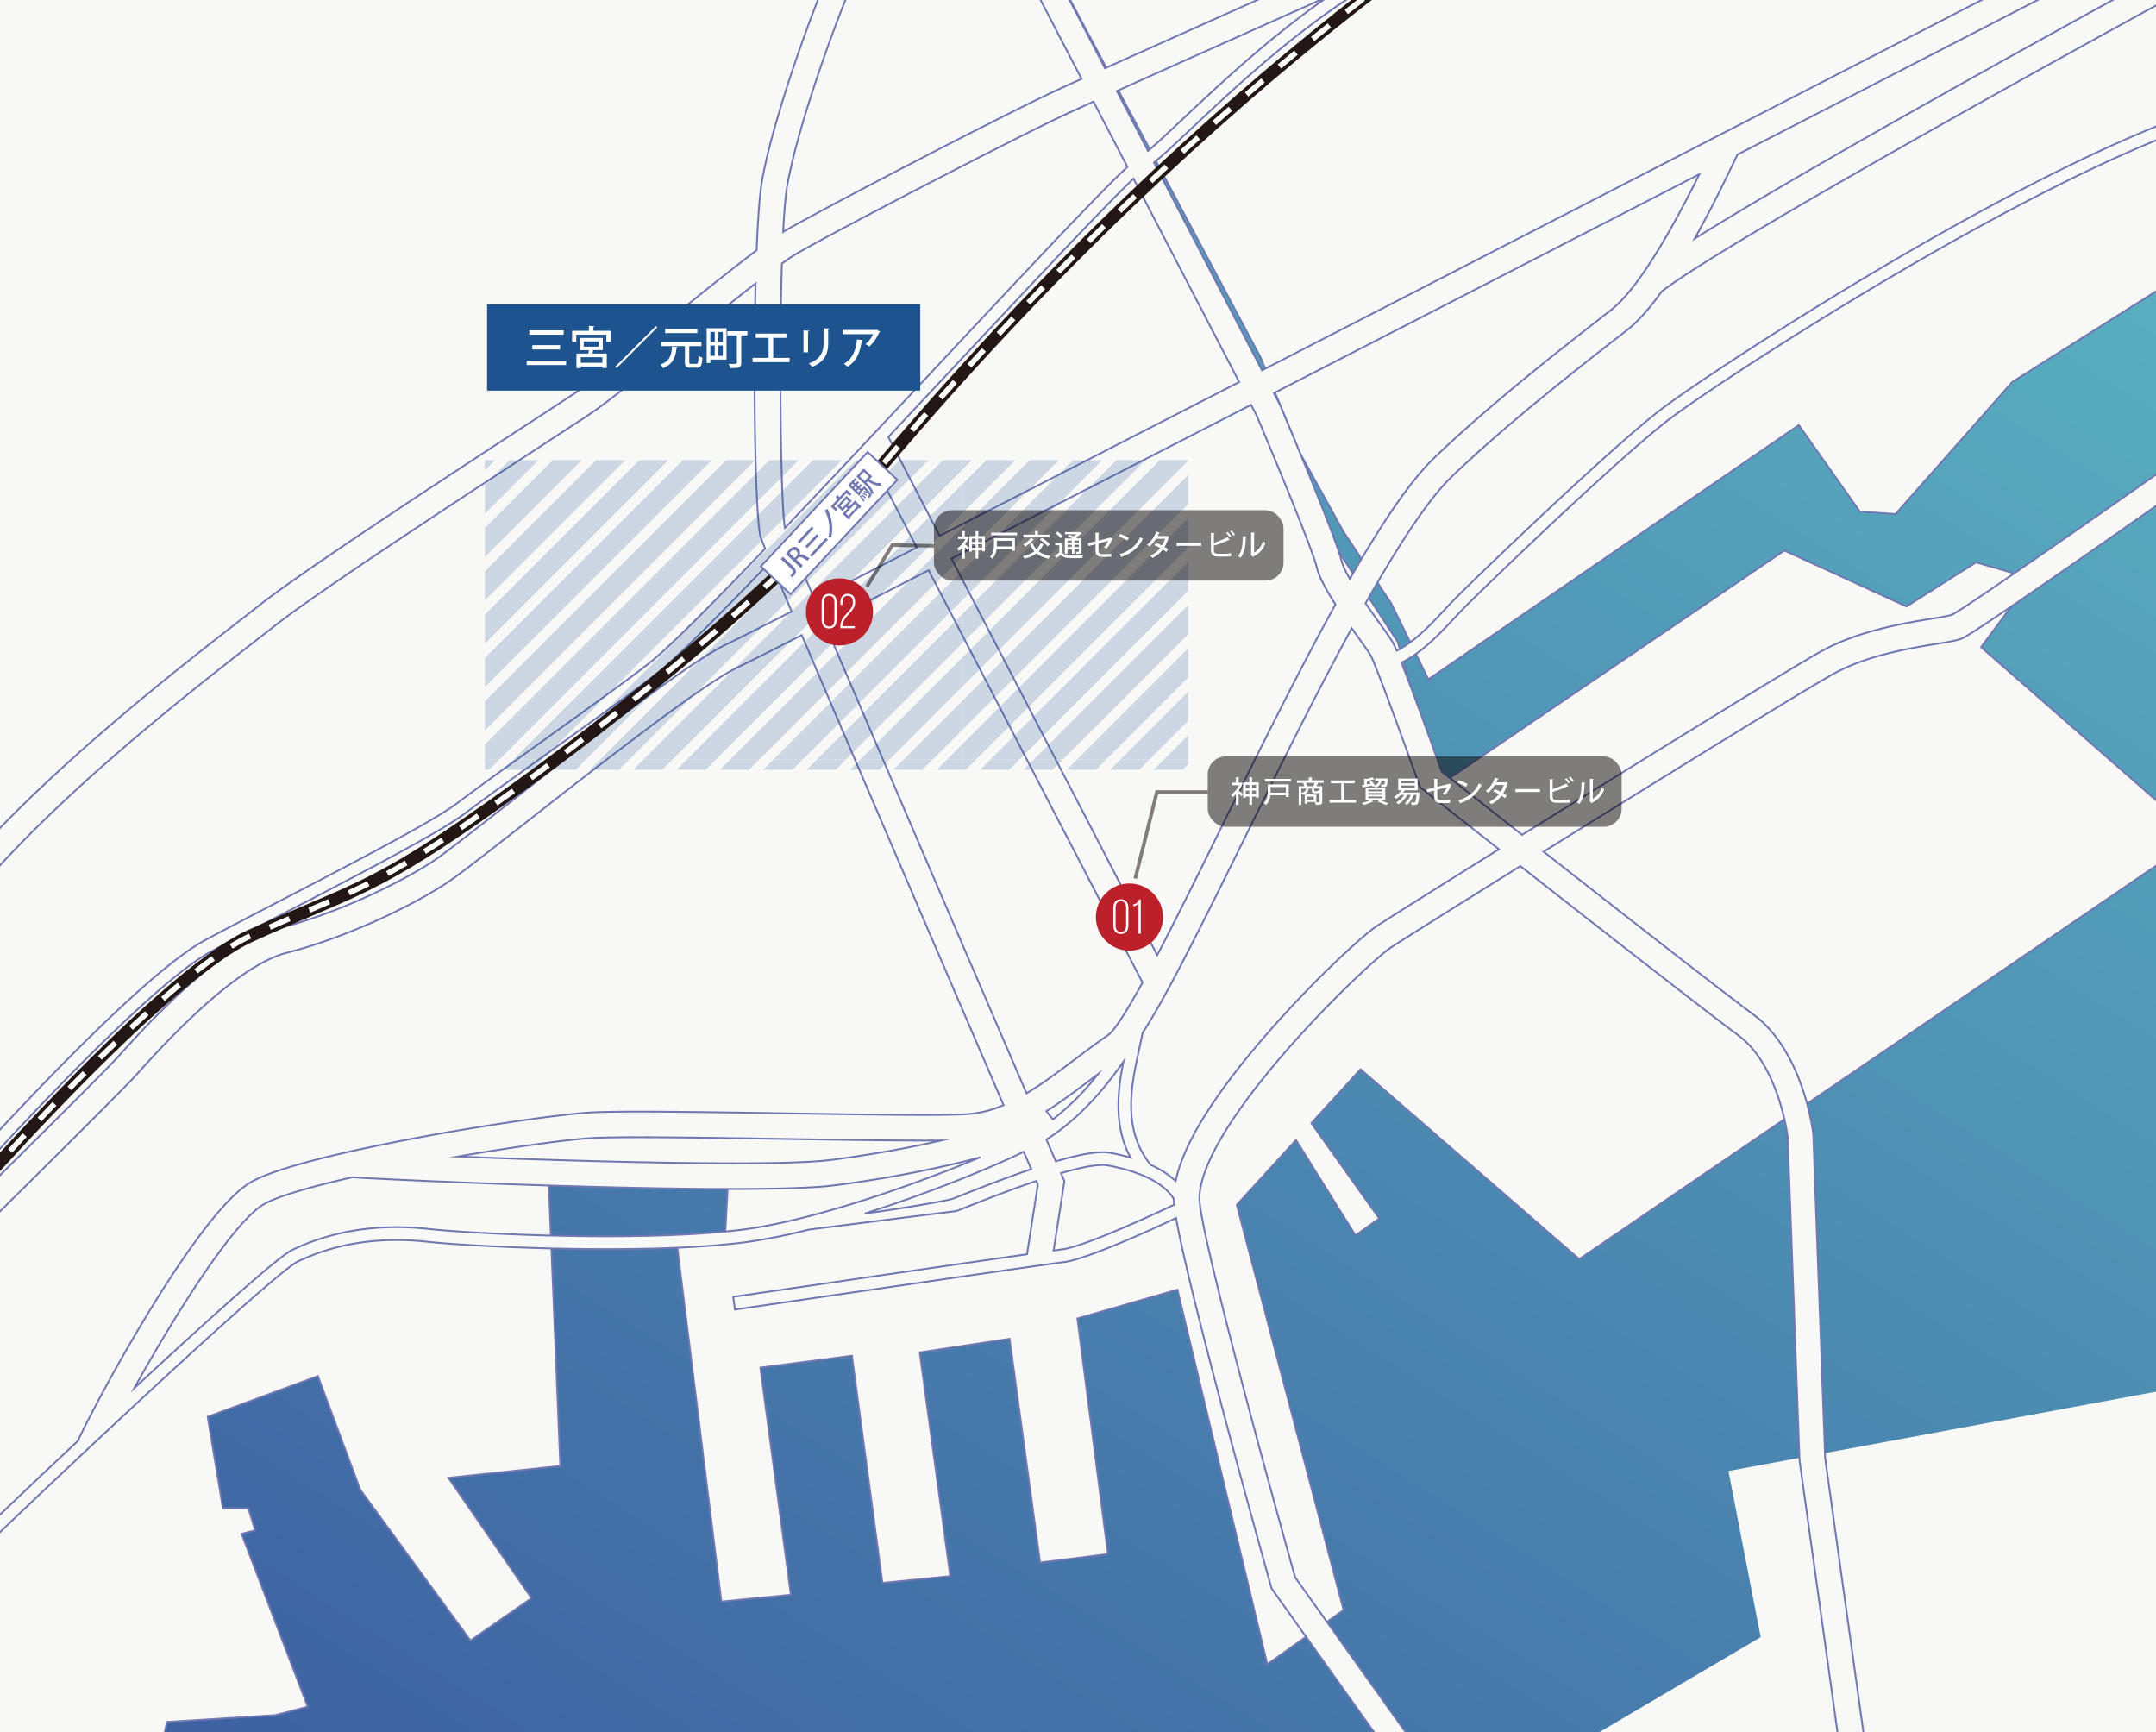 <svg id="kobe" xmlns="http://www.w3.org/2000/svg" xmlns:xlink="http://www.w3.org/1999/xlink" width="1200" height="964" viewBox="0 0 1200 964">
  <rect x="0" y="0" width="1200" height="964" fill="#333333" stroke="none"/>
  <defs>
    <linearGradient id="linear-gradient" x1="0.049" y1="1.061" x2="0.951" y2="-0.061" gradientUnits="objectBoundingBox">
      <stop offset="0" stop-color="#3c5da0"/>
      <stop offset="1" stop-color="#5cb7c3"/>
    </linearGradient>
    <clipPath id="clip-path">
      <rect id="長方形_3649" data-name="長方形 3649" width="1200" height="964" fill="none"/>
    </clipPath>
    <clipPath id="clip-path-2">
      <rect id="長方形_3758" data-name="長方形 3758" width="391.4" height="172.23" transform="translate(269.9 256.11)" fill="none"/>
    </clipPath>
    <clipPath id="clip-path-3">
      <rect id="長方形_3667" data-name="長方形 3667" width="193.07" height="193.02" transform="translate(535.32 229.54)" fill="none"/>
    </clipPath>
    <clipPath id="clip-path-4">
      <rect id="長方形_3685" data-name="長方形 3685" width="193.07" height="193.02" transform="translate(535.32 422.55)" fill="none"/>
    </clipPath>
    <clipPath id="clip-path-5">
      <rect id="長方形_3703" data-name="長方形 3703" width="193.07" height="193.02" transform="translate(342.25 229.54)" fill="none"/>
    </clipPath>
    <clipPath id="clip-path-6">
      <rect id="長方形_3721" data-name="長方形 3721" width="193.07" height="193.02" transform="translate(342.25 422.55)" fill="none"/>
    </clipPath>
    <clipPath id="clip-path-7">
      <rect id="長方形_3739" data-name="長方形 3739" width="193.07" height="193.02" transform="translate(149.18 229.54)" fill="none"/>
    </clipPath>
    <clipPath id="clip-path-8">
      <rect id="長方形_3757" data-name="長方形 3757" width="193.07" height="193.02" transform="translate(149.18 422.55)" fill="none"/>
    </clipPath>
    <clipPath id="clip-path-9">
      <rect id="長方形_3761" data-name="長方形 3761" width="1200" height="737.59" fill="none"/>
    </clipPath>
  </defs>
  <g id="グループ_2338" data-name="グループ 2338">
    <g id="グループ_2326" data-name="グループ 2326">
      <rect id="長方形_3648" data-name="長方形 3648" width="1200" height="964" fill="url(#linear-gradient)"/>
      <g id="グループ_2313" data-name="グループ 2313" clip-path="url(#clip-path)">
        <g id="グループ_2312" data-name="グループ 2312">
          <path id="パス_4514" data-name="パス 4514" d="M757.26,595.04,878.99,700.69,1223.42,465.8,1102.63,360.14l21.7-29.25-4.71-12.26-19.82-5.66-38.69,24.53-67.94-31.13L804.44,434.66l-7.55-10.37-18.87-66.98-32.09-49.06-25.47-48.11-25.48-62.26L638.36,94.11,585.51-4.94h7.55L701.58,198.82l21.71,52.83,24.53,44.34,26.42,39.62L795,378.06l206.19-141.5,33.97,48.11,19.82,1.41,65.11-73.58,92-58.01,1.42-165.56H-23.61l8.97,986.28,102.86,4.72,4.71-21.7,60.4-3.77,17.93-4.72-36.81-96.22,7.55-1.89-3.77-12.26H124.07l-8.49-50.95,61.34-22.64,23.59,63.21,61.34,83.96,33.97-23.59-46.24-66.97,62.28-6.61-6.61-161.31,100.03,1.88-1.89,34.91-26.42,2.83L401.5,891.25l38.69-3.77L423.21,761.07l50.95-6.61,16.99,126.41,37.75-3.77L511.91,752.58l50.01-7.55,16.99,124.52,37.74-4.71L599.67,733.71l55.67-16.04,50.02,208.49,42.46-30.19L688.37,670.5l32.96-36.11,33.1,53.1,13.21-9.44-37.77-53.01Z" fill="#f8f8f7" stroke="#7177b1" stroke-miterlimit="10" stroke-width="1"/>
          <path id="パス_4515" data-name="パス 4515" d="M962.03,818.61l17.93,92.45L878.99,970.49l16.04,7.55h326.5l-10.38-205.65Z" fill="#f8f8f7"/>
        </g>
        <path id="パス_4516" data-name="パス 4516" d="M532.38,673.89c.99-.33,3.29-1.24,6.77-2.63,7.57-3.01,22.58-8.97,37.66-14.06.32.75.61,1.42.85,1.98l-6.04,38.81c-47.81,6.8-162.17,23.5-163.56,23.7l1.03,7.07c1.68-.24,168.1-24.54,182.99-26.4,12.91-1.61,49.44-18.38,62.51-24.53,7.89,45.01,50.88,197.98,52.85,204.99l.34,1.2,73.38,102.9,11.63-8.29L720.85,877.76c-18.02-64.09-51.87-188.71-53.2-209.58-.61-9.57,4.64-32.88,46.64-81.55,26.08-30.22,53.64-55.2,59.65-59.22,5.17-3.44,34.97-22.16,72.29-45.43,44.06,34.57,101.97,79.83,121.43,94.28,21.46,15.94,26.88,52.8,27.33,56.17l6.59,179.86v.36l23.65,169.22,14.15-1.97-23.54-168.5-6.59-179.82-.04-.57c-.22-1.86-5.65-45.89-33.03-66.22-18.76-13.93-73.63-56.8-117.05-90.85,64.93-40.43,145.5-90.2,161.54-99.05,18.64-10.28,42.7-14.21,57.08-16.56,6.58-1.07,10.92-1.78,13.69-2.82,1.8-.68,5.56-2.08,75.65-50.94,34.3-23.91,68.11-47.78,68.45-48.02l-8.24-11.66c-50.54,35.68-133.22,93.45-141.01,97.3a110.227,110.227,0,0,1-10.84,2.05c-15.29,2.5-40.88,6.67-61.68,18.15-16.48,9.09-100.69,61.13-166.59,102.18-22.08-17.33-39.5-31.04-44.74-35.17-3.95-11.03-15.46-43.04-22.39-60.61,11.75-5.97,20.8-15.64,28.9-24.29,2.4-2.57,4.68-5,6.97-7.29,12.74-12.73,85.64-83.05,113.81-104.39,26.87-20.35,197.44-132.6,301.85-166.42l-2.2-6.79c-105.25,34.1-276.93,147.05-303.96,167.53-28.46,21.55-101.75,92.24-114.55,105.03-2.38,2.37-4.69,4.84-7.13,7.46-7.91,8.45-16.05,17.14-26.37,22.52a50.084,50.084,0,0,0-2.12-4.59c-1.26-2.2-3.82-5.78-7.36-10.72-2.19-3.06-4.99-6.96-7.83-11.1,17.78-31.57,34.51-57.51,47.91-70.44,30.44-29.38,72.43-62.03,97.56-81.57,6.33-4.92,12.86-12.46,19.34-21.51,39-30.2,273.18-158.29,293.87-169.33l-6.72-12.6c-2.22,1.19-190.08,103.19-268.82,152.55,8.8-15.71,16.98-32.37,23.8-46.77,97.83-50.36,171.76-88.44,180.87-93.14l-6.54-12.69c-4.05,2.09-236.14,121.66-438.91,225.85L642.31,90.46c5.11-4.15,12.02-10.66,20.61-18.75C690,46.19,730.92,7.62,777.3-16.86l-.88-1.66c4.77-2.13,7.57-3.37,7.78-3.46l-5.81-13.05c-1.32.59-108.07,48.09-163.36,73.02L575.32-38.4l-12.68,6.59,39.35,75.7c-6.67,3.02-11.93,5.43-15.28,6.99-28.95,13.5-130,65.9-150.82,78.16.59-11.4,1.36-20.56,2.34-26.11,5.45-30.86,24.6-85.21,36.33-112.58l-13.13-5.63c-12,28-31.64,83.8-37.27,115.72-1.34,7.6-2.34,21.62-3.02,38.84-13.18,9.9-31.64,24.77-49.67,39.31-21.64,17.45-42.08,33.93-50.87,39.79-4.02,2.68-12.63,8.3-23.53,15.41-44.53,29.05-127.42,83.13-152.45,102.85-3.09,2.43-6.79,5.31-11,8.58C94.87,375.35,14.24,438.05-33.04,498.21l11.23,8.82c46.2-58.78,125.9-120.76,164.2-150.54,4.24-3.3,7.96-6.19,11.07-8.64,24.52-19.32,110.23-75.23,151.41-102.1,11.36-7.41,19.56-12.76,23.64-15.48,9.33-6.22,30.02-22.9,51.92-40.55,13.57-10.94,28.15-22.7,40.12-31.99-1.41,56.74-.14,132.33,2.92,141.5.25.74,1.08,2.83,2.42,6.08-28.59,29.85-52,53.47-63.01,62.48-8.63,7.06-34.14,25.38-58.81,43.1-20.13,14.46-39.14,28.11-49.61,36.07-13.38,10.17-60.85,34.79-98.99,54.57-15.43,8-30.01,15.57-41.14,21.54C75.53,543.88-16.73,646.82-20.64,651.19l5.33,4.76c.95-1.06,95.33-106.37,133.02-126.59,11.09-5.95,25.65-13.5,41.06-21.49,40.38-20.94,86.15-44.68,100.02-55.22,10.4-7.9,29.37-21.53,49.46-35.95,24.76-17.78,50.36-36.17,59.16-43.37,10.94-8.95,33.67-31.83,61.48-60.82,2.93,7,6.93,16.46,11.75,27.78-19.81,10.08-32.57,16.51-36.06,18.14-20.67,9.68-75.4,52.56-119.39,87.01-20.7,16.21-38.57,30.22-44.73,34.21-18.43,11.98-52.8,28.61-84.7,36.81-22.37,5.75-52.34,29.48-89.07,70.53l-1.27,1.42c-8.26,9.17-86.68,86.65-87.47,87.43L-12.01,686c3.24-3.2,79.51-78.55,88.05-88.04l1.3-1.45c43.36-48.46,68.52-62.76,81.98-66.22,33.64-8.65,68.9-25.65,88.93-38.66,6.68-4.34,23.92-17.85,45.75-34.95,38.8-30.4,97.44-76.33,116.64-85.32,3.54-1.66,16.12-8,35.61-17.9,30.34,71.17,83.45,194.52,112.33,261.53a61.747,61.747,0,0,1-20.24,5.03c-14.75.92-59.36.21-102.5-.48-44.3-.7-90.1-1.43-106.96-.47-20.7,1.18-84.87,10.68-133.92,21.71h-.06v.02c-24.66,5.55-45.49,11.48-55.05,16.94C110.37,674.58,54.99,776.86,43.5,801.48l.15.07c-39.41,37.03-74.82,71.1-81.2,77.85l5.19,4.9c8.28-8.76,43.97-43.02,82.91-79.54L64.19,792c46.53-43.41,93.68-86.19,101.51-89.95,21.4-10.27,45.83-13.96,72.61-10.99,23.79,2.64,122.64,7.66,178.29-.01a313.151,313.151,0,0,0,33.48-6.78l82.28-10.35ZM911.95,155.67q-8.37,11.46-15.22,16.8c-25.31,19.68-67.67,52.62-98.67,82.53-13.59,13.11-29.65,37.33-46.74,67.13-2.29-3.94-4.01-7.43-4.56-9.82-2.89-12.51-31.14-79.43-34.35-87.02l-.11-.26-3.26-6.27c79.6-40.91,163.71-84.18,236.82-121.81q-17.7,35.595-31.6,55.49l-2.31,3.23ZM586.02,622.94l-3.63-4.59c8.47-5.35,16.64-11.5,24.7-17.57q2.025-1.53,4.08-3.07a146.764,146.764,0,0,1-25.15,25.23Zm-3.6,11.19c17.81-11.2,32.31-28.11,42.85-43.27-3.24,16.3-5.48,35.79,3.95,53.32a116.619,116.619,0,0,0-11.46-2.66c-6.31-1.15-17.23.97-30.11,4.75Q585.16,640.48,582.42,634.13Zm61.67-102.6L529.59,310.85c47.6-24.38,105.57-54.14,166.75-85.57l3.03,5.83c12.42,29.36,31.51,75.88,33.48,84.41,1.26,5.44,5.21,12.68,10.48,20.83-21.08,38.1-43.34,83.17-64.17,125.35-12.69,25.71-24.77,50.16-35.06,69.82ZM523,298.17l-28.54-55c10.73-11.44,21.49-22.94,32.03-34.19,43.38-46.35,88-94.03,104.41-109.55L689.73,212.6C628.54,244.04,570.56,273.8,523,298.17ZM739.46-2.06c-32.7,22.64-60.97,49.28-81.42,68.55-7.68,7.24-14.27,13.45-19.08,17.48L621.64,50.66c32.34-14.58,81.91-36.71,117.81-52.72ZM435.2,146.65c2.95-2.13,5.41-3.81,7.25-4.91,18.09-10.85,122.05-64.76,150.33-77.95,3.43-1.6,8.9-4.1,15.83-7.24l18.9,36.35c-14.57,13.39-51.63,52.85-106.24,111.2-13.28,14.19-26.94,28.78-40.43,43.15l-.28.15.05.1c-15.03,16-29.85,31.72-43.74,46.31-2.26-12.48-3.4-93.05-1.67-147.15Zm4.48,154.56c14.07-14.75,29.13-30.72,44.42-47l26.19,50.47c-21.73,11.13-40.95,20.95-56.87,29.07C447.2,319.13,442.43,307.85,439.68,301.21Zm19.35,45.71c16.14-8.23,35.69-18.22,57.84-29.56L635.92,546.79c-12.24,22.24-17.17,27.85-19.07,29.15-6.27,4.32-12.41,8.95-18.35,13.42-9.17,6.91-18.11,13.64-27.16,19.04-34.08-79.08-83.9-194.87-112.31-261.49ZM329.72,633.3c16.33-.93,61.87-.21,105.91.49,34.57.55,67.66,1.07,88.25.87-19.5,4.47-41.3,8.26-61.48,10.84-30.67,3.91-138,.88-207.59-1.89C286.49,638.13,316.06,634.08,329.72,633.3Zm85.92,50.65c-55.03,7.59-152.94,2.61-176.52-.01-28.13-3.13-53.87.79-76.49,11.65-7.83,3.76-46.53,38.54-87.93,76.95,21.93-39.47,54.97-92.56,72.26-102.44,7.99-4.56,26.57-9.84,49.16-14.96,23.68,1.56,137.22,6.51,211.49,6.51,24.91,0,45.41-.56,56.61-1.99a657.046,657.046,0,0,0,71.11-13q5.43-1.35,10.38-2.71C509.43,659.25,453.72,678.7,415.64,683.95Zm120.88-19.32c-3.12,1.24-5.59,2.22-6.39,2.49-3.15,1.05-27.03,5.27-48.85,8.2,34.95-11.04,69.27-25.02,88.52-34.38,1.59,3.68,2.98,6.92,4.18,9.69-12.27,4.17-25.36,9.2-37.46,14Zm54.69,30.63c-.98.12-2.61.34-4.79.64l6.01-38.6-.82-1.89c-.36-.84-.73-1.69-1.1-2.55,11.09-3.23,20.87-5.25,25.98-4.32,18.61,3.38,31.67,10.07,36.85,18.7,0,.62.03,1.23.07,1.83.03.42.06.87.11,1.35-10.56,4.99-49.87,23.28-62.31,24.84ZM766.03,515.51c-7.59,5.06-35.76,30.73-62.55,61.77-28.54,33.07-44.99,59.89-49.11,79.98a48.972,48.972,0,0,0-13.85-8.98c-16.16-19.82-10.82-44.44-6.52-64.22.7-3.24,1.38-6.36,1.93-9.31,12.2-18.39,30.12-54.26,56.02-106.71,18.92-38.31,40.13-81.25,60.41-118.4q1.92,2.73,3.92,5.5c2.92,4.07,5.67,7.92,6.57,9.49,2.25,3.95,15.51,39.79,26.84,71.5l.69,1.94,1.61,1.27c.5.39,18.16,14.3,42.3,33.26-35.44,22.1-63.28,39.6-68.26,42.92Z" fill="#f8f8f7" stroke="#7177b1" stroke-miterlimit="10" stroke-width="1"/>
      </g>
      <g id="グループ_2321" data-name="グループ 2321" opacity="0.2">
        <g id="グループ_2320" data-name="グループ 2320" clip-path="url(#clip-path-2)">
          <g id="グループ_2314" data-name="グループ 2314" clip-path="url(#clip-path-3)">
            <rect id="長方形_3650" data-name="長方形 3650" width="340.22" height="11.43" transform="translate(405.96 350.768) rotate(-44.99)" fill="#1d538f"/>
            <rect id="長方形_3651" data-name="長方形 3651" width="340.22" height="11.43" transform="translate(418.025 362.841) rotate(-44.99)" fill="#1d538f"/>
            <rect id="長方形_3652" data-name="長方形 3652" width="340.22" height="11.43" transform="translate(430.087 374.897) rotate(-44.99)" fill="#1d538f"/>
            <rect id="長方形_3653" data-name="長方形 3653" width="340.22" height="11.43" transform="translate(442.157 386.96) rotate(-44.99)" fill="#1d538f"/>
            <rect id="長方形_3654" data-name="長方形 3654" width="340.22" height="11.43" transform="translate(454.222 399.033) rotate(-44.99)" fill="#1d538f"/>
            <rect id="長方形_3655" data-name="長方形 3655" width="340.22" height="11.43" transform="translate(466.285 411.089) rotate(-44.99)" fill="#1d538f"/>
            <rect id="長方形_3656" data-name="長方形 3656" width="340.22" height="11.43" transform="translate(478.364 423.152) rotate(-44.99)" fill="#1d538f"/>
            <rect id="長方形_3657" data-name="長方形 3657" width="340.22" height="11.43" transform="translate(490.427 435.208) rotate(-44.99)" fill="#1d538f"/>
            <rect id="長方形_3658" data-name="長方形 3658" width="340.22" height="11.43" transform="translate(502.492 447.281) rotate(-44.99)" fill="#1d538f"/>
            <rect id="長方形_3659" data-name="長方形 3659" width="340.22" height="11.43" transform="translate(514.562 459.344) rotate(-44.99)" fill="#1d538f"/>
            <rect id="長方形_3660" data-name="長方形 3660" width="340.22" height="11.43" transform="translate(526.634 471.4) rotate(-44.99)" fill="#1d538f"/>
            <rect id="長方形_3661" data-name="長方形 3661" width="340.22" height="11.43" transform="translate(538.689 483.463) rotate(-44.99)" fill="#1d538f"/>
            <rect id="長方形_3662" data-name="長方形 3662" width="340.22" height="11.43" transform="translate(550.759 495.526) rotate(-44.99)" fill="#1d538f"/>
            <rect id="長方形_3663" data-name="長方形 3663" width="340.22" height="11.43" transform="translate(562.831 507.592) rotate(-44.99)" fill="#1d538f"/>
            <rect id="長方形_3664" data-name="長方形 3664" width="340.22" height="11.43" transform="translate(574.887 519.655) rotate(-44.99)" fill="#1d538f"/>
            <rect id="長方形_3665" data-name="長方形 3665" width="340.22" height="11.43" transform="translate(586.966 531.728) rotate(-44.99)" fill="#1d538f"/>
            <rect id="長方形_3666" data-name="長方形 3666" width="340.22" height="11.43" transform="translate(598.068 544.722) rotate(-44.99)" fill="#1d538f"/>
          </g>
          <g id="グループ_2315" data-name="グループ 2315" clip-path="url(#clip-path-4)">
            <rect id="長方形_3668" data-name="長方形 3668" width="340.22" height="11.43" transform="translate(405.964 543.781) rotate(-44.99)" fill="#1d538f"/>
            <rect id="長方形_3669" data-name="長方形 3669" width="340.22" height="11.43" transform="translate(418.019 555.844) rotate(-44.99)" fill="#1d538f"/>
            <rect id="長方形_3670" data-name="長方形 3670" width="340.22" height="11.43" transform="translate(430.089 567.917) rotate(-44.99)" fill="#1d538f"/>
            <rect id="長方形_3671" data-name="長方形 3671" width="340.22" height="11.43" transform="translate(442.161 579.973) rotate(-44.99)" fill="#1d538f"/>
            <rect id="長方形_3672" data-name="長方形 3672" width="340.22" height="11.43" transform="translate(454.216 592.036) rotate(-44.99)" fill="#1d538f"/>
            <rect id="長方形_3673" data-name="長方形 3673" width="340.22" height="11.43" transform="translate(466.296 604.099) rotate(-44.99)" fill="#1d538f"/>
            <rect id="長方形_3674" data-name="長方形 3674" width="340.22" height="11.43" transform="translate(478.358 616.165) rotate(-44.99)" fill="#1d538f"/>
            <rect id="長方形_3675" data-name="長方形 3675" width="340.22" height="11.43" transform="translate(490.438 628.228) rotate(-44.99)" fill="#1d538f"/>
            <rect id="長方形_3676" data-name="長方形 3676" width="340.22" height="11.43" transform="translate(502.493 640.301) rotate(-44.99)" fill="#1d538f"/>
            <rect id="長方形_3677" data-name="長方形 3677" width="340.22" height="11.43" transform="translate(514.556 652.357) rotate(-44.99)" fill="#1d538f"/>
            <rect id="長方形_3678" data-name="長方形 3678" width="340.22" height="11.43" transform="translate(526.635 664.42) rotate(-44.99)" fill="#1d538f"/>
            <rect id="長方形_3679" data-name="長方形 3679" width="340.22" height="11.43" transform="translate(538.691 676.483) rotate(-44.99)" fill="#1d538f"/>
            <rect id="長方形_3680" data-name="長方形 3680" width="340.22" height="11.43" transform="translate(550.763 688.549) rotate(-44.99)" fill="#1d538f"/>
            <rect id="長方形_3681" data-name="長方形 3681" width="340.22" height="11.43" transform="translate(562.833 700.602) rotate(-44.99)" fill="#1d538f"/>
            <rect id="長方形_3682" data-name="長方形 3682" width="340.22" height="11.43" transform="translate(574.888 712.675) rotate(-44.99)" fill="#1d538f"/>
            <rect id="長方形_3683" data-name="長方形 3683" width="340.22" height="11.43" transform="translate(586.96 724.741) rotate(-44.99)" fill="#1d538f"/>
            <rect id="長方形_3684" data-name="長方形 3684" width="340.22" height="11.43" transform="translate(598.07 737.731) rotate(-44.99)" fill="#1d538f"/>
          </g>
          <g id="グループ_2316" data-name="グループ 2316" clip-path="url(#clip-path-5)">
            <rect id="長方形_3686" data-name="長方形 3686" width="340.22" height="11.43" transform="translate(212.888 350.782) rotate(-44.99)" fill="#1d538f"/>
            <rect id="長方形_3687" data-name="長方形 3687" width="340.22" height="11.43" transform="translate(224.95 362.838) rotate(-44.99)" fill="#1d538f"/>
            <rect id="長方形_3688" data-name="長方形 3688" width="340.22" height="11.43" transform="translate(237.022 374.894) rotate(-44.99)" fill="#1d538f"/>
            <rect id="長方形_3689" data-name="長方形 3689" width="340.22" height="11.43" transform="translate(249.092 386.957) rotate(-44.99)" fill="#1d538f"/>
            <rect id="長方形_3690" data-name="長方形 3690" width="340.22" height="11.43" transform="translate(261.157 399.03) rotate(-44.99)" fill="#1d538f"/>
            <rect id="長方形_3691" data-name="長方形 3691" width="340.22" height="11.43" transform="translate(273.22 411.086) rotate(-44.99)" fill="#1d538f"/>
            <rect id="長方形_3692" data-name="長方形 3692" width="340.22" height="11.43" transform="translate(285.289 423.149) rotate(-44.99)" fill="#1d538f"/>
            <rect id="長方形_3693" data-name="長方形 3693" width="340.22" height="11.43" transform="translate(297.355 435.212) rotate(-44.99)" fill="#1d538f"/>
            <rect id="長方形_3694" data-name="長方形 3694" width="340.22" height="11.43" transform="translate(309.417 447.278) rotate(-44.99)" fill="#1d538f"/>
            <rect id="長方形_3695" data-name="長方形 3695" width="340.22" height="11.43" transform="translate(321.497 459.341) rotate(-44.99)" fill="#1d538f"/>
            <rect id="長方形_3696" data-name="長方形 3696" width="340.22" height="11.43" transform="translate(333.552 471.404) rotate(-44.99)" fill="#1d538f"/>
            <rect id="長方形_3697" data-name="長方形 3697" width="340.22" height="11.43" transform="translate(345.614 483.46) rotate(-44.99)" fill="#1d538f"/>
            <rect id="長方形_3698" data-name="長方形 3698" width="340.22" height="11.43" transform="translate(357.694 495.533) rotate(-44.99)" fill="#1d538f"/>
            <rect id="長方形_3699" data-name="長方形 3699" width="340.22" height="11.43" transform="translate(369.756 507.589) rotate(-44.99)" fill="#1d538f"/>
            <rect id="長方形_3700" data-name="長方形 3700" width="340.22" height="11.43" transform="translate(381.822 519.662) rotate(-44.99)" fill="#1d538f"/>
            <rect id="長方形_3701" data-name="長方形 3701" width="340.22" height="11.43" transform="translate(393.891 531.725) rotate(-44.99)" fill="#1d538f"/>
            <rect id="長方形_3702" data-name="長方形 3702" width="340.22" height="11.43" transform="translate(405.004 544.738) rotate(-44.99)" fill="#1d538f"/>
          </g>
          <g id="グループ_2317" data-name="グループ 2317" clip-path="url(#clip-path-6)">
            <rect id="長方形_3704" data-name="長方形 3704" width="340.22" height="11.43" transform="translate(212.882 543.784) rotate(-44.99)" fill="#1d538f"/>
            <rect id="長方形_3705" data-name="長方形 3705" width="340.22" height="11.43" transform="translate(224.954 555.84) rotate(-44.99)" fill="#1d538f"/>
            <rect id="長方形_3706" data-name="長方形 3706" width="340.22" height="11.43" transform="translate(237.024 567.913) rotate(-44.99)" fill="#1d538f"/>
            <rect id="長方形_3707" data-name="長方形 3707" width="340.22" height="11.43" transform="translate(249.086 579.969) rotate(-44.99)" fill="#1d538f"/>
            <rect id="長方形_3708" data-name="長方形 3708" width="340.22" height="11.43" transform="translate(261.152 592.042) rotate(-44.99)" fill="#1d538f"/>
            <rect id="長方形_3709" data-name="長方形 3709" width="340.22" height="11.43" transform="translate(273.221 604.095) rotate(-44.99)" fill="#1d538f"/>
            <rect id="長方形_3710" data-name="長方形 3710" width="340.22" height="11.43" transform="translate(285.294 616.161) rotate(-44.99)" fill="#1d538f"/>
            <rect id="長方形_3711" data-name="長方形 3711" width="340.22" height="11.43" transform="translate(297.349 628.224) rotate(-44.99)" fill="#1d538f"/>
            <rect id="長方形_3712" data-name="長方形 3712" width="340.22" height="11.43" transform="translate(309.418 640.297) rotate(-44.99)" fill="#1d538f"/>
            <rect id="長方形_3713" data-name="長方形 3713" width="340.22" height="11.43" transform="translate(321.491 652.353) rotate(-44.99)" fill="#1d538f"/>
            <rect id="長方形_3714" data-name="長方形 3714" width="340.22" height="11.43" transform="translate(333.553 664.423) rotate(-44.99)" fill="#1d538f"/>
            <rect id="長方形_3715" data-name="長方形 3715" width="340.22" height="11.43" transform="translate(345.626 676.489) rotate(-44.99)" fill="#1d538f"/>
            <rect id="長方形_3716" data-name="長方形 3716" width="340.22" height="11.43" transform="translate(357.688 688.545) rotate(-44.99)" fill="#1d538f"/>
            <rect id="長方形_3717" data-name="長方形 3717" width="340.22" height="11.43" transform="translate(369.768 700.608) rotate(-44.99)" fill="#1d538f"/>
            <rect id="長方形_3718" data-name="長方形 3718" width="340.22" height="11.43" transform="translate(381.823 712.671) rotate(-44.99)" fill="#1d538f"/>
            <rect id="長方形_3719" data-name="長方形 3719" width="340.22" height="11.43" transform="translate(393.886 724.737) rotate(-44.99)" fill="#1d538f"/>
            <rect id="長方形_3720" data-name="長方形 3720" width="340.22" height="11.43" transform="translate(405.005 737.758) rotate(-44.99)" fill="#1d538f"/>
          </g>
          <g id="グループ_2318" data-name="グループ 2318" clip-path="url(#clip-path-7)">
            <rect id="長方形_3722" data-name="長方形 3722" width="340.22" height="11.43" transform="translate(19.813 350.779) rotate(-44.99)" fill="#1d538f"/>
            <rect id="長方形_3723" data-name="長方形 3723" width="340.22" height="11.43" transform="translate(31.885 362.835) rotate(-44.99)" fill="#1d538f"/>
            <rect id="長方形_3724" data-name="長方形 3724" width="340.22" height="11.43" transform="translate(43.948 374.891) rotate(-44.99)" fill="#1d538f"/>
            <rect id="長方形_3725" data-name="長方形 3725" width="340.22" height="11.43" transform="translate(56.02 386.961) rotate(-44.99)" fill="#1d538f"/>
            <rect id="長方形_3726" data-name="長方形 3726" width="340.22" height="11.43" transform="translate(68.082 399.027) rotate(-44.99)" fill="#1d538f"/>
            <rect id="長方形_3727" data-name="長方形 3727" width="340.22" height="11.43" transform="translate(80.145 411.082) rotate(-44.99)" fill="#1d538f"/>
            <rect id="長方形_3728" data-name="長方形 3728" width="340.22" height="11.43" transform="translate(92.217 423.163) rotate(-44.99)" fill="#1d538f"/>
            <rect id="長方形_3729" data-name="長方形 3729" width="340.22" height="11.43" transform="translate(104.28 435.219) rotate(-44.99)" fill="#1d538f"/>
            <rect id="長方形_3730" data-name="長方形 3730" width="340.22" height="11.43" transform="translate(116.352 447.274) rotate(-44.99)" fill="#1d538f"/>
            <rect id="長方形_3731" data-name="長方形 3731" width="340.22" height="11.43" transform="translate(128.422 459.337) rotate(-44.99)" fill="#1d538f"/>
            <rect id="長方形_3732" data-name="長方形 3732" width="340.22" height="11.43" transform="translate(140.487 471.411) rotate(-44.99)" fill="#1d538f"/>
            <rect id="長方形_3733" data-name="長方形 3733" width="340.22" height="11.43" transform="translate(152.55 483.466) rotate(-44.99)" fill="#1d538f"/>
            <rect id="長方形_3734" data-name="長方形 3734" width="340.22" height="11.43" transform="translate(164.619 495.529) rotate(-44.99)" fill="#1d538f"/>
            <rect id="長方形_3735" data-name="長方形 3735" width="340.22" height="11.43" transform="translate(176.684 507.603) rotate(-44.99)" fill="#1d538f"/>
            <rect id="長方形_3736" data-name="長方形 3736" width="340.22" height="11.43" transform="translate(188.747 519.658) rotate(-44.99)" fill="#1d538f"/>
            <rect id="長方形_3737" data-name="長方形 3737" width="340.22" height="11.43" transform="translate(200.826 531.721) rotate(-44.99)" fill="#1d538f"/>
            <rect id="長方形_3738" data-name="長方形 3738" width="340.22" height="11.43" transform="translate(211.922 544.752) rotate(-44.99)" fill="#1d538f"/>
          </g>
          <g id="グループ_2319" data-name="グループ 2319" clip-path="url(#clip-path-8)">
            <rect id="長方形_3740" data-name="長方形 3740" width="340.22" height="11.43" transform="translate(19.817 543.791) rotate(-44.99)" fill="#1d538f"/>
            <rect id="長方形_3741" data-name="長方形 3741" width="340.22" height="11.43" transform="translate(31.879 555.847) rotate(-44.99)" fill="#1d538f"/>
            <rect id="長方形_3742" data-name="長方形 3742" width="340.22" height="11.43" transform="translate(43.949 567.91) rotate(-44.99)" fill="#1d538f"/>
            <rect id="長方形_3743" data-name="長方形 3743" width="340.22" height="11.43" transform="translate(56.014 579.973) rotate(-44.99)" fill="#1d538f"/>
            <rect id="長方形_3744" data-name="長方形 3744" width="340.22" height="11.43" transform="translate(68.077 592.039) rotate(-44.99)" fill="#1d538f"/>
            <rect id="長方形_3745" data-name="長方形 3745" width="340.22" height="11.43" transform="translate(80.156 604.102) rotate(-44.99)" fill="#1d538f"/>
            <rect id="長方形_3746" data-name="長方形 3746" width="340.22" height="11.43" transform="translate(92.212 616.165) rotate(-44.99)" fill="#1d538f"/>
            <rect id="長方形_3747" data-name="長方形 3747" width="340.22" height="11.43" transform="translate(104.284 628.231) rotate(-44.99)" fill="#1d538f"/>
            <rect id="長方形_3748" data-name="長方形 3748" width="340.22" height="11.43" transform="translate(116.353 640.294) rotate(-44.99)" fill="#1d538f"/>
            <rect id="長方形_3749" data-name="長方形 3749" width="340.22" height="11.43" transform="translate(128.416 652.35) rotate(-44.99)" fill="#1d538f"/>
            <rect id="長方形_3750" data-name="長方形 3750" width="340.22" height="11.43" transform="translate(140.488 664.42) rotate(-44.99)" fill="#1d538f"/>
            <rect id="長方形_3751" data-name="長方形 3751" width="340.22" height="11.43" transform="translate(152.551 676.486) rotate(-44.99)" fill="#1d538f"/>
            <rect id="長方形_3752" data-name="長方形 3752" width="340.22" height="11.43" transform="translate(164.623 688.542) rotate(-44.99)" fill="#1d538f"/>
            <rect id="長方形_3753" data-name="長方形 3753" width="340.22" height="11.43" transform="translate(176.686 700.612) rotate(-44.99)" fill="#1d538f"/>
            <rect id="長方形_3754" data-name="長方形 3754" width="340.22" height="11.43" transform="translate(188.758 712.668) rotate(-44.99)" fill="#1d538f"/>
            <rect id="長方形_3755" data-name="長方形 3755" width="340.22" height="11.43" transform="translate(200.821 724.734) rotate(-44.99)" fill="#1d538f"/>
            <rect id="長方形_3756" data-name="長方形 3756" width="340.22" height="11.43" transform="translate(211.923 737.762) rotate(-44.99)" fill="#1d538f"/>
          </g>
        </g>
      </g>
      <circle id="楕円形_133" data-name="楕円形 133" cx="18.68" cy="18.68" r="18.68" transform="translate(448.533 321.892) rotate(-0.12)" fill="#bb202b"/>
      <path id="パス_4517" data-name="パス 4517" d="M482.51,326.42l14.16-23.12,23.14.45" fill="none" stroke="#060001" stroke-miterlimit="10" stroke-width="2" opacity="0.5"/>
      <circle id="楕円形_134" data-name="楕円形 134" cx="18.68" cy="18.68" r="18.68" transform="translate(609.906 491.695) rotate(-0.13)" fill="#bb202b"/>
      <g id="グループ_2325" data-name="グループ 2325">
        <g id="グループ_2324" data-name="グループ 2324">
          <g id="グループ_2322" data-name="グループ 2322" opacity="0.5">
            <rect id="長方形_3759" data-name="長方形 3759" width="230.37" height="39.15" rx="10" transform="translate(672.21 420.96)" fill="#060001"/>
          </g>
          <g id="グループ_2323" data-name="グループ 2323">
            <path id="パス_4518" data-name="パス 4518" d="M690.8,435.5l.98.57a.359.359,0,0,1-.23.18,16.913,16.913,0,0,1-2.04,3.69c.69.54,2,1.64,2.37,1.94l-.9,1.3c-.34-.41-.98-1.08-1.59-1.67v6.39h-1.51v-5.98a14.4,14.4,0,0,1-1.95,1.72,6.224,6.224,0,0,0-.74-1.43,13.767,13.767,0,0,0,4.55-5.25h-4.06v-1.4h2.2v-3.05l1.89.11c-.02.13-.13.23-.38.26v2.68h1.17l.25-.07Zm6.09-.13h3.7v8.49h-1.5v-.61h-2.2v4.63h-1.5v-4.63h-2.05v.69h-1.43v-8.57h3.48v-2.84l1.87.11c-.02.13-.11.21-.38.26v2.46Zm-1.49,1.39h-2.05v1.85h2.05Zm-2.06,5.08h2.05v-1.89h-2.05Zm5.75-5.08h-2.2v1.85h2.2Zm-2.2,5.08h2.2v-1.89h-2.2Z" fill="#fff"/>
            <path id="パス_4519" data-name="パス 4519" d="M717.28,436.52v6.99H715.7v-.95h-8.64a8.816,8.816,0,0,1-2.43,5.4,5.845,5.845,0,0,0-1.22-1.1c2-1.89,2.2-4.56,2.2-6.63v-3.71h11.66Zm-13.24-3.09h14.44v1.49H704.04Zm11.66,4.53h-8.49v2.3c0,.28,0,.56-.02.85h8.51Z" fill="#fff"/>
            <path id="パス_4520" data-name="パス 4520" d="M736.75,434.23v1.43h-3.48l.57.13c-.07.12-.18.18-.41.2a14.791,14.791,0,0,1-.79,1.51h3.3v8.62c0,1.59-.64,1.79-3.61,1.79a6.007,6.007,0,0,0-.52-1.51c.62.03,1.25.05,1.71.05.87,0,.94,0,.94-.36V441.1a1.262,1.262,0,0,1-1.02.33H731.8c-1.33,0-1.63-.35-1.63-1.53v-1.05h-1.84c-.18,1.64-.77,2.79-3.33,3.37a3.6,3.6,0,0,0-.67-1.02v6.72h-1.48V437.51h3.14a10.124,10.124,0,0,0-.69-1.67l.82-.16h-4.17v-1.43h6.52v-1.72l1.97.11c-.02.15-.12.23-.38.28v1.33h6.7Zm-12.44,4.62v2.28c1.91-.38,2.46-1.02,2.64-2.28Zm8.31,7.44h-5.04v.97h-1.4v-5.12h6.44Zm-5.22-8.79h3.56a17.736,17.736,0,0,0,.76-1.84h-4.88a8.942,8.942,0,0,1,.77,1.79Zm3.81,5.82h-3.63v1.77h3.63Zm2.02-3.06c.31,0,.38-.07.43-.57a2.669,2.669,0,0,0,.79.34v-1.18h-2.94v1.05c0,.31.07.36.46.36h1.27Z" fill="#fff"/>
            <path id="パス_4521" data-name="パス 4521" d="M748.18,445.1h6.6v1.56h-14.8V445.1h6.52v-9.21h-5.72v-1.58h13.24v1.58h-5.85v9.21Z" fill="#fff"/>
            <path id="パス_4522" data-name="パス 4522" d="M764.46,446.01a.361.361,0,0,1-.28.11.389.389,0,0,1-.15-.02,26.664,26.664,0,0,1-4.96,1.81,9.9,9.9,0,0,0-1.07-1.08,18.989,18.989,0,0,0,4.83-1.63l1.63.8Zm-.42-8.2a5.3,5.3,0,0,0-.34-.67c-1.81.39-3.66.77-4.88.99a.26.26,0,0,1-.23.26l-.56-1.51c.39-.05.84-.13,1.33-.2l-.16-3.48,1.02.3a19.045,19.045,0,0,0,3.61-.94l1.12,1.08a.5.5,0,0,1-.18.05.44.44,0,0,1-.16-.02,27.015,27.015,0,0,1-3.89.89l.1,1.87,2.2-.36c-.3-.41-.61-.8-.9-1.15l1.18-.43a14.7,14.7,0,0,1,1.87,2.51,3.228,3.228,0,0,0,2.35-2.55H765.4v-1.23h5.88l.31-.02.84.11a3.834,3.834,0,0,1-.07.43c-.26,4.12-.57,4.19-2.73,4.19-.23,0-.48,0-.74-.02a2.967,2.967,0,0,0-.38-1.3c.62.05,1.2.07,1.43.07a.562.562,0,0,0,.48-.15c.18-.18.31-.76.43-2.09h-1.94a4.513,4.513,0,0,1-3.43,3.84,3.782,3.782,0,0,0-.54-.84l-.89.35Zm-3.95,7.36v-6.73h10.94v6.73Zm1.51-5.75v.95h7.87v-.95Zm0,1.89v.95h7.87v-.95Zm0,1.91v.97h7.87v-.97Zm9.55,4.71a33.311,33.311,0,0,0-4.5-1.91l1.28-.77a46.982,46.982,0,0,1,5.01,1.94l-1.79.74Z" fill="#fff"/>
            <path id="パス_4523" data-name="パス 4523" d="M789.19,440.97l.92.18c-.02.13-.05.28-.08.43-.3,3.76-.61,5.22-1.12,5.75-.41.48-.84.57-2.22.57-.33,0-.69,0-1.07-.02a3.246,3.246,0,0,0-.41-1.38c.75.08,1.46.1,1.76.1a.747.747,0,0,0,.61-.2c.31-.31.57-1.41.8-4.02H786.8a13.49,13.49,0,0,1-3.78,5.6,8.962,8.962,0,0,0-1.17-.92,11.217,11.217,0,0,0,3.32-4.68h-1.86a15.182,15.182,0,0,1-5.06,5.17,9.8,9.8,0,0,0-1.08-1.05,12.965,12.965,0,0,0,4.39-4.12h-1.89a15.632,15.632,0,0,1-2.68,2.1,9.142,9.142,0,0,0-1.1-1.05,13,13,0,0,0,4.11-3.66h-1.76v-6.52h10.79v6.52h-6.88a.387.387,0,0,1-.39.12,12.218,12.218,0,0,1-.84,1.13h7.9l.36-.05Zm-9.41-6.44v1.36h7.67v-1.36Zm0,2.56v1.41h7.67v-1.41Z" fill="#fff"/>
            <path id="パス_4524" data-name="パス 4524" d="M807.95,436.78a.438.438,0,0,1-.3.23,18.79,18.79,0,0,1-3.29,5.39,8.564,8.564,0,0,0-1.41-.77,10.927,10.927,0,0,0,2.41-3.58l-5.39,1.4v3.96c0,1.46.75,1.95,2,1.95h2.65a20.39,20.39,0,0,0,2.46-.2c.02.49.03,1.15.07,1.61-.66.08-1.81.13-2.48.13h-2.71c-2.33,0-3.66-1.07-3.66-3.43v-3.58l-3.86.97-.41-1.53,4.27-1.05v-4.86l2.12.11c-.02.2-.18.3-.44.34v3.99l6.36-1.61.2-.16,1.41.69Z" fill="#fff"/>
            <path id="パス_4525" data-name="パス 4525" d="M811.99,434.2a20.477,20.477,0,0,1,4.85,2.18l-.85,1.48a22.867,22.867,0,0,0-4.76-2.27l.77-1.4Zm-.31,11.23c5.67-1.74,9.51-4.99,11.45-9.52a11.028,11.028,0,0,0,1.51.95,18.9,18.9,0,0,1-11.51,9.88.525.525,0,0,1-.26.39l-1.18-1.71Z" fill="#fff"/>
            <path id="パス_4526" data-name="パス 4526" d="M839.29,435.83a.412.412,0,0,1-.25.25,21.5,21.5,0,0,1-2.35,5.29c.64.38,1.43.87,1.95,1.26l-.94,1.56a21.835,21.835,0,0,0-2-1.36,15.657,15.657,0,0,1-5.72,4.68,5.01,5.01,0,0,0-1.28-1.23,15.408,15.408,0,0,0,5.58-4.3,20.786,20.786,0,0,0-3.2-1.54l.9-1.28a26.09,26.09,0,0,1,3.25,1.44,15.76,15.76,0,0,0,1.76-3.76h-5.04a17.419,17.419,0,0,1-3.66,4.32,9.215,9.215,0,0,0-1.33-1.03,16.034,16.034,0,0,0,5.09-7.26l2.12.49c-.07.16-.23.23-.49.23-.2.49-.54,1.2-.82,1.74h4.9l.3-.08,1.23.59Z" fill="#fff"/>
            <path id="パス_4527" data-name="パス 4527" d="M843.42,439.11h13.71v1.64H844.07a.674.674,0,0,1-.52.29l-.13-1.94Z" fill="#fff"/>
            <path id="パス_4528" data-name="パス 4528" d="M870.2,445.19a28.151,28.151,0,0,0,3.55-.3c.02.54.05,1.13.07,1.66a34.482,34.482,0,0,1-3.47.2h-3.89c-2.68,0-3.93-1.13-3.93-3.61v-9.56l2.12.11c-.02.16-.15.3-.48.35v5.09a49.745,49.745,0,0,0,7.64-3.14l1.13,1.56a.409.409,0,0,1-.25.07.793.793,0,0,1-.25-.05,57.753,57.753,0,0,1-8.28,3.1v2.48c0,1.51.72,2.04,2.32,2.04h3.71Zm1.61-12.14a13.811,13.811,0,0,1,1.94,2.35l-.82.61a12.8,12.8,0,0,0-1.89-2.36l.77-.59Zm2.15-.88a12.076,12.076,0,0,1,1.95,2.32l-.8.61a16.439,16.439,0,0,0-1.91-2.32l.76-.61Z" fill="#fff"/>
            <path id="パス_4529" data-name="パス 4529" d="M882.32,435.55c-.02.18-.16.3-.39.33-.1,4.56-.51,8.47-2.89,11.48a12,12,0,0,0-1.43-.85c2.3-2.61,2.59-6.8,2.63-11.1l2.09.15Zm4.24,8.98a10.1,10.1,0,0,0,4.85-6.27,11.441,11.441,0,0,0,1.46.9,12.346,12.346,0,0,1-6.64,7.47,1.211,1.211,0,0,1-.33.38l-1.23-1.48.23-.3V433.37l2.07.12a.461.461,0,0,1-.41.36v10.67Z" fill="#fff"/>
          </g>
        </g>
        <path id="パス_4530" data-name="パス 4530" d="M631.87,488.88l12.04-48.11h28.3" fill="none" stroke="#060001" stroke-miterlimit="10" stroke-width="2" opacity="0.5"/>
      </g>
    </g>
    <g id="グループ_2327" data-name="グループ 2327">
      <path id="パス_4531" data-name="パス 4531" d="M457.32,335.23c0-2.79,1.28-4.8,4.18-4.8s4.18,2.01,4.18,4.8v9.71c0,2.77-1.28,4.8-4.18,4.8s-4.18-2.03-4.18-4.8Zm1.25,9.77c0,2.09.84,3.61,2.93,3.61s2.93-1.52,2.93-3.61v-9.85c0-2.06-.84-3.58-2.93-3.58s-2.93,1.52-2.93,3.58Z" fill="#fff"/>
      <path id="パス_4532" data-name="パス 4532" d="M475.94,335.26c0,5.48-6.87,7.38-6.95,12.97v.22h6.78v1.14h-8.03v-.92c0-6.7,6.95-8.14,6.95-13.35,0-2.2-.73-3.74-2.9-3.74s-2.85,1.63-2.85,3.66v1.3h-1.19v-1.22c0-2.74,1.17-4.88,4.1-4.88s4.1,2.06,4.1,4.83Z" fill="#fff"/>
    </g>
    <g id="グループ_2328" data-name="グループ 2328">
      <path id="パス_4533" data-name="パス 4533" d="M619.67,505.24c0-2.79,1.28-4.8,4.18-4.8s4.18,2.01,4.18,4.8v9.71c0,2.77-1.28,4.8-4.18,4.8s-4.18-2.03-4.18-4.8v-9.71Zm1.25,9.76c0,2.09.84,3.61,2.93,3.61s2.93-1.52,2.93-3.61v-9.85c0-2.06-.84-3.58-2.93-3.58s-2.93,1.52-2.93,3.58Z" fill="#fff"/>
      <path id="パス_4534" data-name="パス 4534" d="M633.7,502.71a4.03,4.03,0,0,1-2.96,1.6v-1.09a3.485,3.485,0,0,0,3.23-2.66h.98v19.02H633.7V502.7Z" fill="#fff"/>
    </g>
    <g id="グループ_2332" data-name="グループ 2332" clip-path="url(#clip-path-9)">
      <g id="グループ_2331" data-name="グループ 2331">
        <path id="パス_4535" data-name="パス 4535" d="M857.14-69.32S683.75,29.73,487.7,262.74c-58.64,69.7-158.53,147.64-226,194.33-56.17,38.88-69.88,39.9-122.2,63.68C87.6,544.33-29.62,677.1-84.62,743.38" fill="none" stroke="#221714" stroke-miterlimit="10" stroke-width="7"/>
        <path id="パス_4536" data-name="パス 4536" d="M857.14-69.32S683.75,29.73,487.7,262.74c-58.64,69.7-158.53,147.64-226,194.33-56.17,38.88-69.88,39.9-122.2,63.68C87.6,544.33-29.62,677.1-84.62,743.38" fill="none" stroke="#fff" stroke-miterlimit="10" stroke-width="3" stroke-dasharray="0 0 12 12"/>
        <g id="グループ_2330" data-name="グループ 2330">
          <rect id="長方形_3760" data-name="長方形 3760" width="87.02" height="22.6" transform="matrix(0.683, -0.731, 0.731, 0.683, 423.488, 315.19)" fill="#fff" stroke="#7177b1" stroke-miterlimit="10" stroke-width="1"/>
          <g id="グループ_2329" data-name="グループ 2329">
            <path id="パス_4537" data-name="パス 4537" d="M441.36,315.1c2.21,2.07,1.92,3.76.55,5.23a4.841,4.841,0,0,1-1.19.94l-.91-1.14a3.485,3.485,0,0,0,.91-.71c.79-.84.9-1.71-.59-3.1l-5.57-5.2,1.19-1.27,5.61,5.24Z" fill="#7177b1"/>
            <path id="パス_4538" data-name="パス 4538" d="M445.06,308.71a2.878,2.878,0,0,1,2.81.42,19.558,19.558,0,0,0,2.86,1.5l-1.23,1.32a16.1,16.1,0,0,1-2.5-1.35c-1.33-.81-2.14-.81-2.97.08l-.72.77,3.55,3.32-1.18,1.26-8.28-7.73a15.343,15.343,0,0,1,1.73-2.2,4.65,4.65,0,0,1,2.9-1.76,2.9,2.9,0,0,1,2.27.87,3.04,3.04,0,0,1,.72,3.49l.02.02Zm-1.89,1a2.069,2.069,0,0,0,.09-3.11c-1.09-1.01-2.17-.59-3.02.32a4.974,4.974,0,0,0-.75.96l2.88,2.69.8-.85Z" fill="#7177b1"/>
            <path id="パス_4539" data-name="パス 4539" d="M443.95,301.41l7.83-8.38,1.06.99-7.83,8.38Zm4.28,2.62,6.34-6.78,1.05.98-6.34,6.78Zm2.52,4.92,8.99-9.62,1.05.98-8.99,9.62Z" fill="#7177b1"/>
            <path id="パス_4540" data-name="パス 4540" d="M460.92,283.1a.517.517,0,0,1-.15.49,23.5,23.5,0,0,1,1.9,15.45,7.458,7.458,0,0,0-1.65.12,21.155,21.155,0,0,0-2.01-15.11l1.92-.96Z" fill="#7177b1"/>
            <path id="パス_4541" data-name="パス 4541" d="M467.26,276.66l3.94-4.22,2.7,2.52-.99,1.06-1.74-1.63-6.85,7.33,1.74,1.63-.95,1.02-2.7-2.52,3.83-4.1-1.22-1.14,1.36-1.28c.08.09.08.22-.07.43l.95.89Zm6.84,2.1-2.18,2.33c.21.28.46.61.68.94l3.24-3.47,3.53,3.29-1,1.07-.36-.34-4.93,5.28.39.37-.97,1.04-3.56-3.33,2.72-2.91c-.22-.29-.49-.6-.73-.89l-2.09,2.24-2.97-2.77,5.26-5.63,2.97,2.77Zm-6.46,2.66,1.28,1.2L472.3,279l-1.28-1.2Zm9.47.34-1.37-1.28-4.93,5.28,1.37,1.28Z" fill="#7177b1"/>
            <path id="パス_4542" data-name="パス 4542" d="M480.57,270.99l.51-.44a1.284,1.284,0,0,1,.25.3c2.65,2.72,3.55,3.78,3.62,4.38.07.45-.04.74-.69,1.44-.15.16-.32.34-.5.52a3.163,3.163,0,0,0-1.04-.56,8.776,8.776,0,0,0,.79-.76.528.528,0,0,0,.18-.43,3.778,3.778,0,0,0-.98-1.41l-.19.49a8.694,8.694,0,0,0-1.99-.77l.27-.59a8.228,8.228,0,0,1,1.61.54h.01c-.36-.41-.83-.91-1.41-1.49l-2.33,2.5.26.25-.82.88-6.13-5.72,3.88-4.15.86.8-1.4,1.5.83.78,1.21-1.29.81.76-1.21,1.29.86.8,1.21-1.29.81.76-1.21,1.29.87.81.9-.97.17-.21Zm-6.05-1.88-.86.92.83.78.86-.92Zm2.5,2.34-.86-.8-.86.92.86.8Zm8.42-6.32-1.6,1.71c2.24,1.45,4.45,2.33,6.39,1.84a4.4,4.4,0,0,0,.21,1.47c-2.33.47-4.8-.58-7.46-2.38l-.75.8c1.65,1.6,3.56,3.77,4.04,6.02a4.847,4.847,0,0,0-1.32.34c-.48-2.34-2.48-4.35-4.08-5.84l-4.23-3.95,4.1-4.4,4.7,4.39Zm-8.47,7.99.87.81.86-.92-.87-.81Zm2.05,2.55a7.876,7.876,0,0,1,2.15,3.17l-.84.26a7.016,7.016,0,0,0-1.98-2.93l.67-.5Zm1.79-13.09-2.32,2.49,2.8,2.61,2.32-2.49Zm.69,14.79a16.8,16.8,0,0,0-2.17-1.78l.42-.56a16.666,16.666,0,0,1,2.17,1.74l-.41.6Zm-1.18-3.25a10.821,10.821,0,0,1,2.19,1.24l-.37.62a10.355,10.355,0,0,0-2.17-1.28l.35-.57Z" fill="#7177b1"/>
          </g>
        </g>
      </g>
    </g>
    <g id="グループ_2334" data-name="グループ 2334">
      <rect id="長方形_3762" data-name="長方形 3762" width="241.1" height="48.11" transform="translate(271.1 169.26)" fill="#1d538f"/>
      <g id="グループ_2333" data-name="グループ 2333">
        <path id="パス_4543" data-name="パス 4543" d="M293.15,200.73H315.1v2.4H293.15Zm1.45-16.88h19.13v2.42H294.6Zm1.68,8.2h15.48v2.4H296.28Z" fill="#fff"/>
        <path id="パス_4544" data-name="パス 4544" d="M330.28,184.1h9.63v6.15h-2.43v-3.97H320.75v3.97h-2.32V184.1h9.35v-2.77l3.1.2c-.03.2-.18.35-.6.4v2.18Zm5.22,10.73h-5.33c-.1.57-.22,1.25-.37,1.9h7.93v8.05h-2.45v-.82H323.23v.9h-2.38v-8.12h6.65c.1-.6.18-1.27.25-1.9h-5.1v-6.77H335.5v6.77Zm-.22,7.07v-3.12H323.23v3.12ZM324.9,189.98v2.92h8.25v-2.92Z" fill="#fff"/>
        <path id="パス_4545" data-name="パス 4545" d="M342.45,204.05l22.63-22.62.77.77-22.63,22.62Z" fill="#fff"/>
        <path id="パス_4546" data-name="パス 4546" d="M377.2,193.13c-.05.23-.25.38-.62.42-.57,4.67-1.53,8.97-7.6,11.3a6.16,6.16,0,0,0-1.47-1.95c5.5-1.92,6.2-5.62,6.55-10.05l3.15.27Zm6.43,8.25c0,.92.15,1.07,1.07,1.07h2.88c.95,0,1.1-.67,1.23-4.45a6.311,6.311,0,0,0,2.15,1c-.25,4.4-.85,5.62-3.2,5.62h-3.38c-2.5,0-3.15-.75-3.15-3.22v-8.8H367.98v-2.3h22.43v2.3h-6.78v8.77Zm4.52-18.3v2.3H370.2v-2.3Z" fill="#fff"/>
        <path id="パス_4547" data-name="パス 4547" d="M404.38,182.65V200.1h-9.03v1.92h-2.03V182.65h11.05Zm-6.55,2.08h-2.47v5.45h2.47Zm-2.48,7.52v5.77h2.47v-5.77Zm6.95-2.07v-5.45h-2.6v5.45Zm-2.6,7.85h2.6v-5.77h-2.6Zm16.3-13.7v2.32h-3.43v15.27c0,2.72-1.22,2.92-6.18,2.92a8.373,8.373,0,0,0-.83-2.37c.85.03,1.7.05,2.4.05q2.18,0,2.18-.62V186.65h-5.33v-2.32h11.18Z" fill="#fff"/>
        <path id="パス_4548" data-name="パス 4548" d="M420.6,185.65h17.1v2.37h-7.35v11.12h9.13v2.38h-20.6v-2.38h8.93V188.02h-7.2v-2.37Z" fill="#fff"/>
        <path id="パス_4549" data-name="パス 4549" d="M447.2,196.08v-12.2l3.2.17c-.03.22-.25.42-.67.47v11.55H447.2Zm14.4-13.25c-.03.25-.22.42-.65.47v7.87c0,5.27-1.78,10.15-8.88,12.97a15,15,0,0,0-1.88-1.85c6.75-2.55,8.18-6.75,8.18-11.12v-8.52l3.23.18Z" fill="#fff"/>
        <path id="パス_4550" data-name="パス 4550" d="M489.88,184.53a.8.8,0,0,1-.43.32,23.833,23.833,0,0,1-5.6,8,15.937,15.937,0,0,0-2.18-1.38,14.228,14.228,0,0,0,4.3-5.5h-17V183.6h18.4l.33-.2,2.18,1.12Zm-9.65,4.7c-.05.25-.27.42-.65.47-.68,5.67-2.73,11.32-7.8,14.32a19.389,19.389,0,0,0-2.13-1.6c4.9-2.65,6.8-7.75,7.28-13.52l3.3.32Z" fill="#fff"/>
      </g>
    </g>
    <g id="グループ_2337" data-name="グループ 2337">
      <g id="グループ_2335" data-name="グループ 2335" opacity="0.5">
        <rect id="長方形_3763" data-name="長方形 3763" width="194.58" height="39.15" rx="10" transform="translate(519.81 283.94)" fill="#060001"/>
      </g>
      <g id="グループ_2336" data-name="グループ 2336">
        <path id="パス_4551" data-name="パス 4551" d="M538.4,298.48l.99.57a.359.359,0,0,1-.23.18,16.686,16.686,0,0,1-2.04,3.69c.69.54,2,1.64,2.37,1.94l-.9,1.3c-.35-.41-.99-1.08-1.59-1.67v6.39h-1.51V304.9a14.4,14.4,0,0,1-1.95,1.72,6.224,6.224,0,0,0-.74-1.43,13.852,13.852,0,0,0,4.55-5.25h-4.06v-1.4h2.2v-3.05l1.89.12c-.02.13-.13.23-.38.26v2.68h1.17l.25-.07Zm6.09-.14h3.7v8.49H546.7v-.61h-2.2v4.63h-1.49v-4.63h-2.05v.69h-1.43v-8.57h3.48V295.5l1.87.12c-.02.13-.12.21-.38.26v2.46Zm-1.49,1.4h-2.05v1.86H543Zm-2.06,5.07h2.05v-1.89h-2.05Zm5.75-5.07h-2.2v1.86h2.2Zm-2.2,5.07h2.2v-1.89h-2.2Z" fill="#fff"/>
        <path id="パス_4552" data-name="パス 4552" d="M564.88,299.49v6.99H563.3v-.95h-8.64a8.792,8.792,0,0,1-2.43,5.4,5.845,5.845,0,0,0-1.22-1.1c2-1.89,2.2-4.56,2.2-6.63v-3.71h11.66Zm-13.24-3.08h14.44v1.49H551.64Zm11.66,4.53h-8.49v2.3c0,.28,0,.56-.02.85h8.51Z" fill="#fff"/>
        <path id="パス_4553" data-name="パス 4553" d="M574.76,302.35a10.639,10.639,0,0,0,2.18,3.42,9.847,9.847,0,0,0,2.18-3.5l1.91.62a.424.424,0,0,1-.44.18,11.981,11.981,0,0,1-2.46,3.74,14.653,14.653,0,0,0,6.54,2.56,7.25,7.25,0,0,0-1.04,1.49,14.432,14.432,0,0,1-6.73-2.96,17.21,17.21,0,0,1-6.72,2.97,9.217,9.217,0,0,0-.9-1.4,15.8,15.8,0,0,0,6.47-2.68,13.41,13.41,0,0,1-2.46-4.01l1.48-.46Zm.8-2.17c-.07.12-.23.16-.43.13a18.246,18.246,0,0,1-4.47,3.81,8.562,8.562,0,0,0-1.18-1.15,13.239,13.239,0,0,0,4.25-3.56l1.82.77Zm8.66-2.64v1.53H569.6v-1.53h6.47v-2.09l1.99.13c-.02.13-.12.23-.38.26v1.69h6.54Zm-1.19,6.45a24.67,24.67,0,0,0-4.34-3.74l1.28-.94a24.11,24.11,0,0,1,4.42,3.61Z" fill="#fff"/>
        <path id="パス_4554" data-name="パス 4554" d="M591.1,301.99v5.35c1.1,1.81,3.29,1.81,6.18,1.81,1.89,0,4.14-.05,5.6-.16a7.05,7.05,0,0,0-.51,1.53c-1.22.05-3.07.08-4.78.08-3.58,0-5.6,0-7.16-1.95-.8.69-1.64,1.36-2.33,1.89a.285.285,0,0,1-.2.31l-.79-1.66a30.079,30.079,0,0,0,2.5-1.74v-4.01h-2.3V302h3.79Zm-2.44-6.14a12.964,12.964,0,0,1,2.87,2.63l-1.17,1.12a12.819,12.819,0,0,0-2.79-2.76l1.08-.98Zm5.5,9.74v2.64H592.7v-8.59H597c-.89-.43-1.91-.87-2.76-1.2l1-.84c.66.23,1.43.53,2.17.85a12.917,12.917,0,0,0,1.84-1.13h-6.49V296.1h8l.23-.08,1.15.74a.4.4,0,0,1-.31.16,18.267,18.267,0,0,1-3.07,2.12c.43.21.82.41,1.13.59h2.07v7.14c0,1.35-.56,1.49-2.86,1.49a4.428,4.428,0,0,0-.41-1.26c.41.02.79.03,1.08.03.64,0,.71,0,.71-.28v-1.18h-2.5v2.58h-1.41v-2.58h-2.41Zm2.41-4.78h-2.41v1.21h2.41Zm-2.41,3.61h2.41v-1.26h-2.41Zm6.32-2.4v-1.21h-2.5v1.21Zm-2.5,2.4h2.5v-1.26h-2.5Z" fill="#fff"/>
        <path id="パス_4555" data-name="パス 4555" d="M619.41,299.76a.438.438,0,0,1-.3.23,18.79,18.79,0,0,1-3.29,5.39,8.564,8.564,0,0,0-1.41-.77,10.927,10.927,0,0,0,2.41-3.58l-5.39,1.4v3.96c0,1.46.76,1.95,2,1.95h2.64a20.39,20.39,0,0,0,2.46-.2c.02.49.03,1.15.07,1.61-.66.08-1.81.13-2.48.13h-2.71c-2.33,0-3.66-1.07-3.66-3.43v-3.58l-3.86.97-.41-1.53,4.27-1.05V296.4l2.12.11c-.02.2-.18.3-.44.35v3.99l6.36-1.61.2-.16,1.41.69Z" fill="#fff"/>
        <path id="パス_4556" data-name="パス 4556" d="M623.45,297.18a20.477,20.477,0,0,1,4.85,2.18l-.85,1.48a22.867,22.867,0,0,0-4.76-2.27l.77-1.4Zm-.31,11.23c5.67-1.74,9.51-4.99,11.45-9.52a10.457,10.457,0,0,0,1.51.95c-2.04,4.48-6.01,8-11.51,9.89a.525.525,0,0,1-.26.39l-1.18-1.71Z" fill="#fff"/>
        <path id="パス_4557" data-name="パス 4557" d="M650.75,298.8a.389.389,0,0,1-.25.25,21.5,21.5,0,0,1-2.35,5.29c.64.38,1.43.87,1.95,1.26l-.94,1.56a21.835,21.835,0,0,0-2-1.36,15.657,15.657,0,0,1-5.72,4.68,5.01,5.01,0,0,0-1.28-1.23,15.408,15.408,0,0,0,5.58-4.3,20.786,20.786,0,0,0-3.2-1.54l.9-1.28a24.791,24.791,0,0,1,3.25,1.45,15.382,15.382,0,0,0,1.76-3.76h-5.04a17.419,17.419,0,0,1-3.66,4.32,9.215,9.215,0,0,0-1.33-1.03,16.034,16.034,0,0,0,5.09-7.26l2.12.49c-.07.16-.23.23-.49.23-.2.49-.54,1.2-.82,1.74h4.89l.3-.08,1.23.59Z" fill="#fff"/>
        <path id="パス_4558" data-name="パス 4558" d="M654.88,302.09h13.71v1.64H655.53a.716.716,0,0,1-.53.3l-.13-1.94Z" fill="#fff"/>
        <path id="パス_4559" data-name="パス 4559" d="M681.66,308.16a28.151,28.151,0,0,0,3.55-.3c.02.54.05,1.13.07,1.66a34.482,34.482,0,0,1-3.47.2h-3.89c-2.68,0-3.93-1.13-3.93-3.61v-9.56l2.12.12c-.02.16-.15.3-.48.34v5.09a49.745,49.745,0,0,0,7.64-3.14l1.13,1.56a.409.409,0,0,1-.25.07.793.793,0,0,1-.25-.05,57.753,57.753,0,0,1-8.28,3.1v2.48c0,1.51.72,2.04,2.32,2.04h3.71Zm1.61-12.13a14.3,14.3,0,0,1,1.94,2.35l-.82.61a12.393,12.393,0,0,0-1.89-2.36l.77-.59Zm2.15-.89a12.076,12.076,0,0,1,1.95,2.32l-.81.61a16.439,16.439,0,0,0-1.91-2.32l.76-.61Z" fill="#fff"/>
        <path id="パス_4560" data-name="パス 4560" d="M693.78,298.53c-.02.18-.16.3-.39.33-.1,4.56-.51,8.47-2.89,11.48a12,12,0,0,0-1.43-.85c2.3-2.61,2.6-6.8,2.63-11.1l2.09.15Zm4.24,8.98a10.1,10.1,0,0,0,4.85-6.27,11.441,11.441,0,0,0,1.46.9,12.346,12.346,0,0,1-6.64,7.47,1.211,1.211,0,0,1-.33.38l-1.23-1.48.23-.3V296.35l2.07.12a.461.461,0,0,1-.41.36V307.5Z" fill="#fff"/>
      </g>
    </g>
  </g>
</svg>
